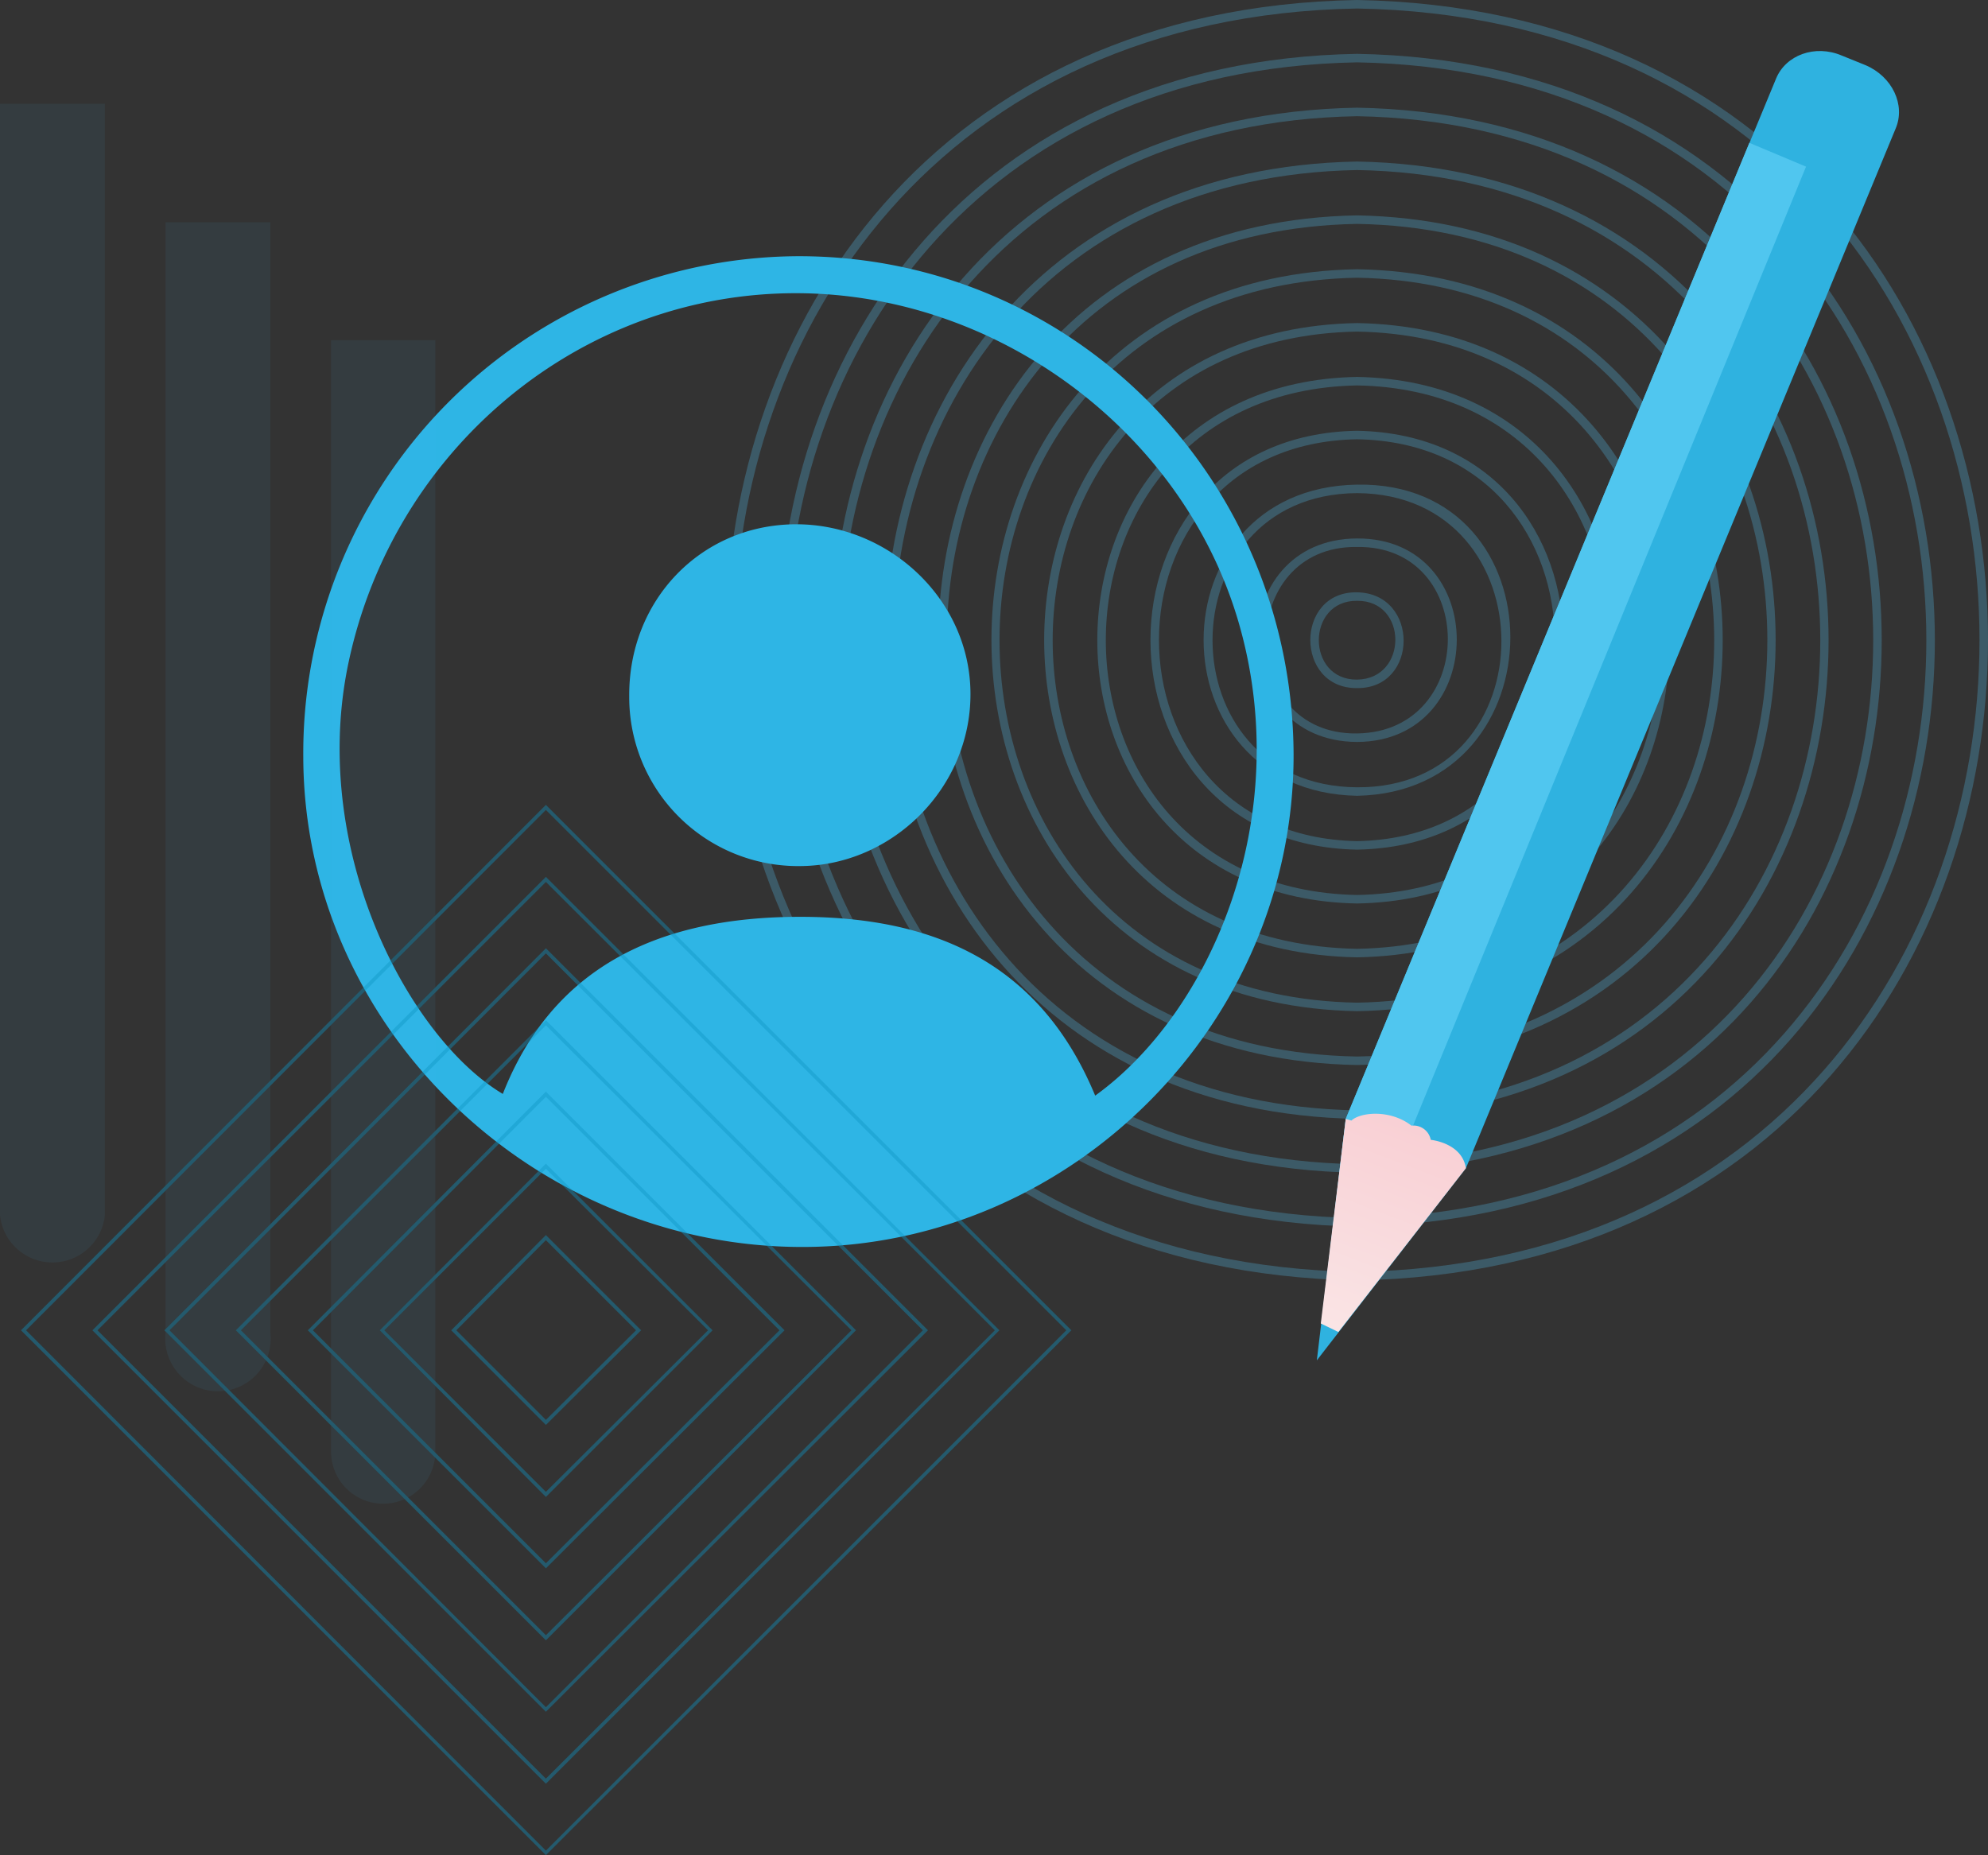 <svg xmlns="http://www.w3.org/2000/svg" xmlns:xlink="http://www.w3.org/1999/xlink" width="350.7" height="327.3" viewBox="0 0 350.7 327.3"><rect x="0" y="0" width="350.7" height="327.3" fill="#333333" stroke="none"/><defs><style>      .cls-1 {        opacity: 0.3;      }      .cls-2 {        fill: #52b6e2;      }      .cls-3 {        fill: #2fb2e0;      }      .cls-4 {        fill: #50c6ef;      }      .cls-5 {        fill: url(#linear-gradient);      }      .cls-6 {        fill: #2eb5e5;      }      .cls-7 {        opacity: 0.4;      }      .cls-8 {        opacity: 0.17;      }      .cls-9 {        fill: #43b6ef;      }      .cls-10 {        fill: #0c94c4;      }    </style><linearGradient id="linear-gradient" x1="-2570.37" y1="-941.2" x2="-2592.6" y2="-887.53" gradientTransform="matrix(-0.73, -0.69, -0.69, 0.73, -2260.71, -895.58)" gradientUnits="userSpaceOnUse"><stop offset="0" stop-color="#f8c9cf"></stop><stop offset="1" stop-color="#fae8e8"></stop></linearGradient></defs><g id="Layer_2" data-name="Layer 2"><g id="Layer_1-2" data-name="Layer 1"><g><g class="cls-1"><g><path class="cls-2" d="M239.4,121.4c-11,.1-11-17.1,0-16.9S250.3,121.5,239.4,121.4Zm0-15.4c-9-.1-9,14,0,13.9S248.4,105.9,239.4,106Z"></path><path class="cls-2" d="M239.4,130.9c-23.5-.1-23.5-35.8,0-35.9S262.8,130.8,239.4,130.9Zm0-34.4c-21.4-.3-21.4,33.2,0,32.9S260.7,96.2,239.4,96.5Z"></path><path class="cls-2" d="M239.4,140.4c-36.1-.7-36.1-54.3,0-54.9S275.4,139.7,239.4,140.4Zm0-53.4c-34,.2-34,51.7,0,51.9S273.3,87.2,239.4,87Z"></path><path class="cls-2" d="M239.4,149.9c-48.6-.9-48.6-73.1,0-73.9C287.9,76.9,287.9,149,239.4,149.9Zm0-72.4c-46.6.8-46.6,70,0,70.9C285.9,147.5,285.9,78.3,239.4,77.5Z"></path><path class="cls-2" d="M239.4,159.4c-61.1-1.1-61.1-91.8,0-92.9C300.4,67.6,300.4,158.3,239.4,159.4Zm0-91.4c-59.1,1.1-59.1,88.8,0,89.9C298.4,156.8,298.4,69,239.4,68Z"></path><path class="cls-2" d="M239.4,168.9c-73.6-1.3-73.6-110.6,0-111.9C312.9,58.3,312.9,167.6,239.4,168.9Zm0-110.4c-71.6,1.3-71.6,107.6,0,108.9C310.9,166.1,310.9,59.8,239.4,58.5Z"></path><path class="cls-2" d="M239.4,178.4c-86-1.6-86-129.4,0-130.9C325.4,49,325.4,176.9,239.4,178.4Zm0-129.4c-84.1,1.5-84.1,126.4,0,127.9C323.4,175.4,323.4,50.5,239.4,49Z"></path><path class="cls-2" d="M239.4,187.9c-98.5-1.8-98.5-148.2,0-149.9C337.9,39.8,337.8,186.1,239.4,187.9Zm0-148.4c-96.5,1.7-96.5,145.2,0,146.9C335.9,184.6,335.9,41.2,239.4,39.5Z"></path><path class="cls-2" d="M239.4,197.4c-111-2-111-166.9,0-168.9C350.3,30.5,350.3,195.4,239.4,197.4Zm0-167.4c-109,2-109,163.9,0,165.9C348.4,193.9,348.3,31.9,239.4,30Z"></path><path class="cls-2" d="M239.4,206.9c-123.5-2.2-123.5-185.7,0-187.9C362.8,21.2,362.8,204.7,239.4,206.9Zm0-186.4c-121.5,2.2-121.5,182.7,0,184.9C360.8,203.2,360.8,22.7,239.4,20.5Z"></path><path class="cls-2" d="M239.4,216.4c-136-2.5-136-204.5,0-206.9C375.3,11.9,375.3,214,239.4,216.4Zm0-205.4c-134,2.4-134,201.5,0,203.9C373.3,212.5,373.3,13.4,239.4,11Z"></path><path class="cls-2" d="M239.4,225.9C90.9,223.2,91,2.6,239.4,0,387.8,2.7,387.8,223.2,239.4,225.9Zm0-224.4c-146.5,2.6-146.5,220.3,0,222.9C385.8,221.7,385.8,4.1,239.4,1.5Z"></path></g></g><g><path class="cls-3" d="M232.3,240l5.1-42.6h0L313.3,13.9c1.7-4.2,6.9-6.1,11.6-4.1l4.2,1.7c4.7,2,7.1,7,5.3,11.2L258.6,206.1h0Z"></path><polygon class="cls-4" points="318.6 29.4 241.4 217.8 233.6 229.3 237.4 197.4 308.6 25.2 318.6 29.4"></polygon><path class="cls-5" d="M249,198.6a3.1,3.1,0,0,1,3.4,2.5s5.5.5,6.2,5L236.1,235l-3.1-1.5,4.4-36.1,1,.3C240,196.2,245.3,195.7,249,198.6Z"></path></g><g><path class="cls-6" d="M228.2,133.1c.1,47.4-39.1,86.8-86.5,86.9s-88.1-38.6-88.2-86.5a87.7,87.7,0,0,1,87.4-88.3C189.2,45.2,228,84.3,228.2,133.1Zm-35,60.2c20.4-14.7,35.3-49.1,25.3-83.5s-44.3-59.6-81.5-58S68.4,81.1,61.2,118.3C55,150.8,72.3,183.2,88.7,193c8.8-22.4,27.2-30.5,49.3-31.2C162.2,161.1,182.8,168.2,193.2,193.3Z"></path><path class="cls-6" d="M111,122.8c-.1-16.9,12.6-30.1,29.1-30.3s31,13.1,31.1,29.8-13.8,30.4-30,30.5A29.8,29.8,0,0,1,111,122.8Z"></path></g><g class="cls-7"><g class="cls-8"><path class="cls-9" d="M58.4,60V256.1a9.2,9.2,0,1,0,18.4,0V60Z"></path><path class="cls-9" d="M29.2,39.2v196a9.3,9.3,0,1,0,18.5,0V39.2Z"></path><path class="cls-9" d="M0,18.3V214.4a9.3,9.3,0,0,0,18.5,0V18.3Z"></path></g><path class="cls-10" d="M96.3,251.4,79.6,234.7l16.7-16.8,16.8,16.8ZM80.5,234.7l15.8,15.8,15.9-15.8L96.3,218.8Z"></path><path class="cls-10" d="M96.3,264.1,67,234.7l29.3-29.4,29.4,29.4ZM67.8,234.7l28.5,28.5,28.6-28.5L96.3,206.2Z"></path><path class="cls-10" d="M96.3,276.7l-42-42,42-42.1,42.1,42.1Zm-41.1-42,41.1,41.1,41.2-41.1L96.3,193.5Z"></path><path class="cls-10" d="M96.3,289.4,41.6,234.7,96.3,180,151,234.7ZM42.5,234.7l53.8,53.8,53.9-53.8L96.3,180.9Z"></path><path class="cls-10" d="M96.3,302,29,234.7l67.3-67.4,67.4,67.4ZM29.9,234.7l66.4,66.5,66.5-66.5L96.3,168.2Z"></path><path class="cls-10" d="M96.3,314.7l-80-80,80-80,80,80Zm-79.1-80,79.1,79.1,79.2-79.1L96.3,155.6Z"></path><path class="cls-10" d="M96.3,327.3,3.7,234.7,96.3,142,189,234.7ZM4.6,234.7l91.7,91.8,91.8-91.8L96.3,142.9Z"></path></g></g></g></g></svg>
